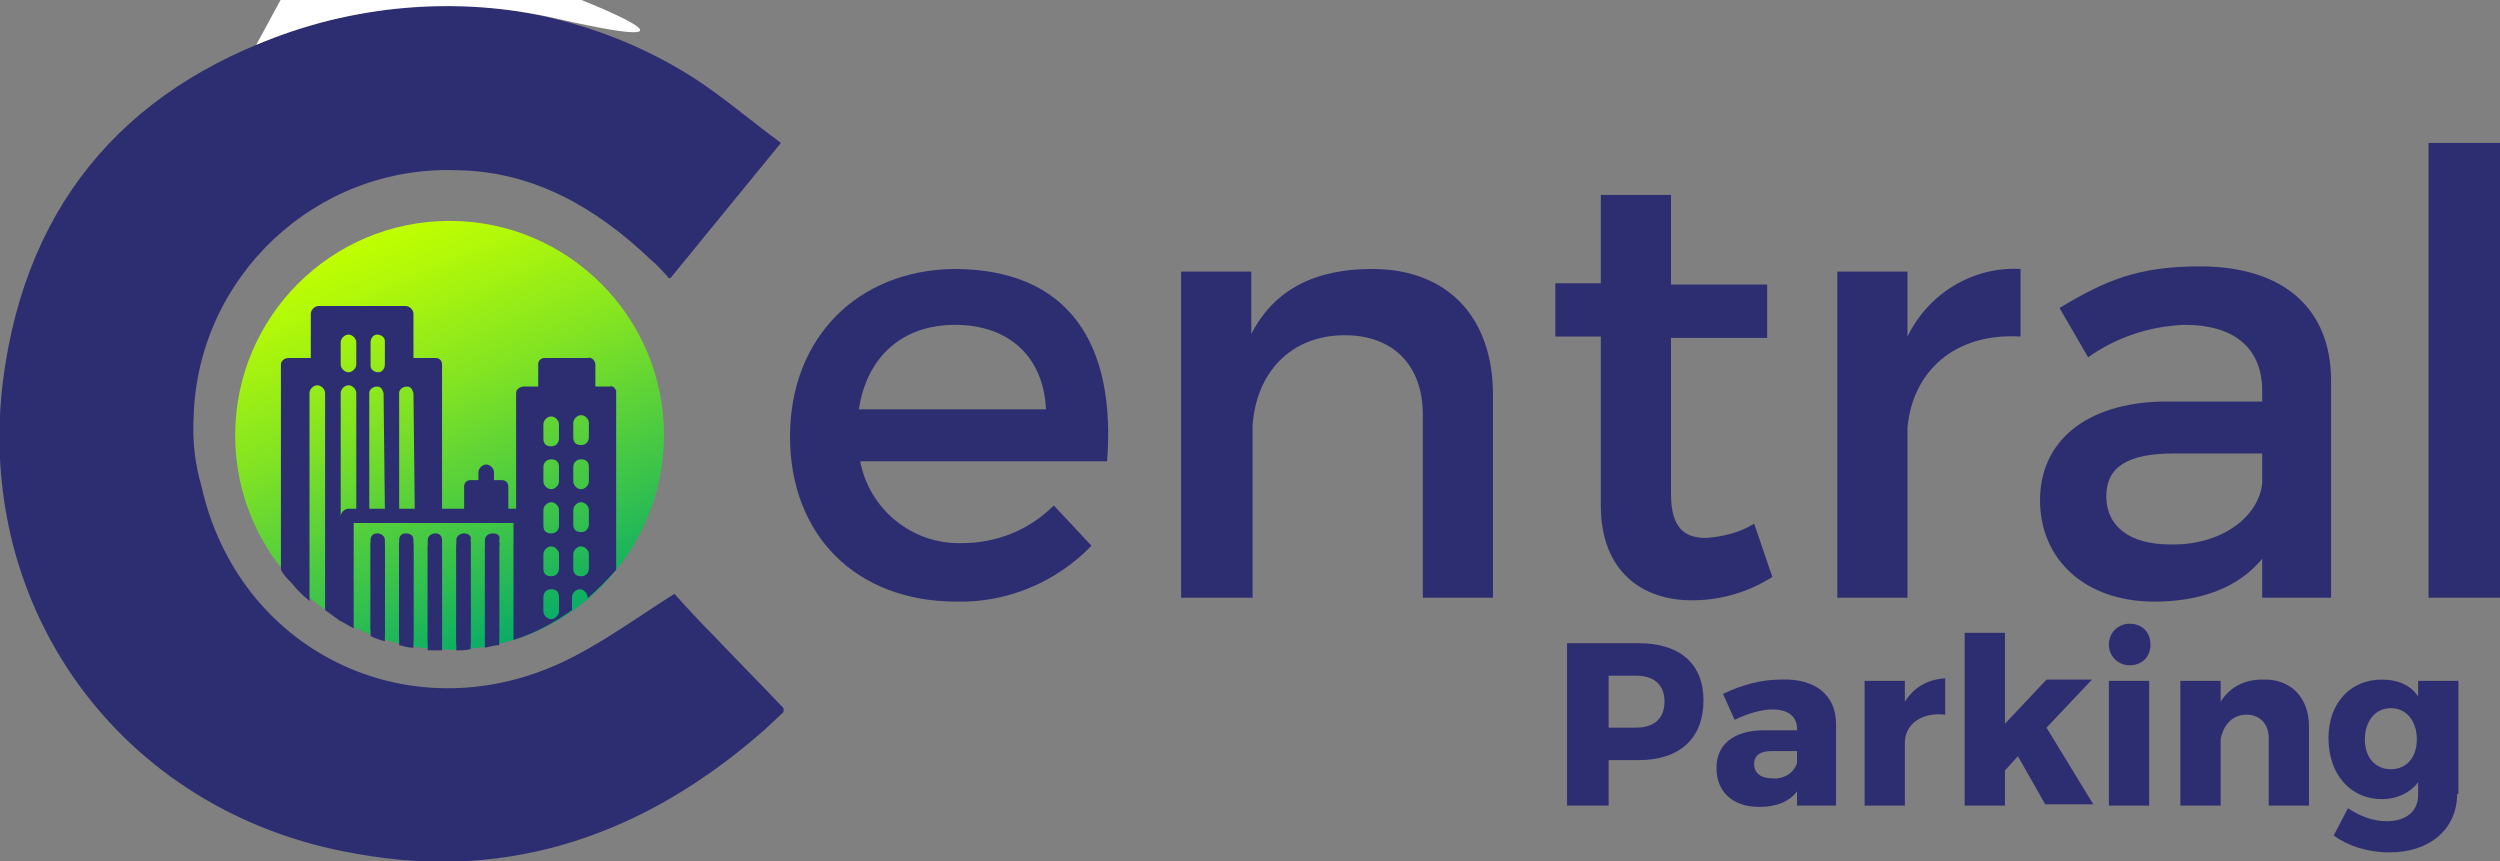 <?xml version="1.0" encoding="utf-8"?>
<!-- Generator: Adobe Illustrator 25.0.1, SVG Export Plug-In . SVG Version: 6.00 Build 0)  -->
<svg version="1.1" id="Layer_1" xmlns="http://www.w3.org/2000/svg" xmlns:xlink="http://www.w3.org/1999/xlink" x="0px" y="0px"
	 viewBox="0 0 192.4 66.3" style="enable-background:new 0 0 192.4 66.3;" xml:space="preserve">
<rect x="0" y="0" width="192.4" height="66.3" fill="#808080" stroke="none"/>
<style type="text/css">
	.st0{fill:#2D2D72;}
	.st1{fill:url(#SVGID_1_);}
	.st2{fill:#FFFFFF;}
</style>
<path class="st0" d="M31.6,0.4h5.2c0.3,0.1,0.7,0.2,1,0.2C43.4,1.2,48.7,3,53.4,6c2.3,1.5,4.4,3.3,6.7,5l-8.5,10.4
	c-0.2,0-0.2,0-0.2-0.1c-0.4-0.4-0.8-0.9-1.3-1.3c-4.2-4-9-6.8-14.9-6.9c-10.9-0.4-20,8.2-20.3,19c-0.1,1.8,0.1,3.6,0.6,5.3
	c2.8,12.6,15.8,19.1,27.7,13.6c3-1.4,5.7-3.4,8.7-5.3c0.9,1,2,2.2,3.2,3.4c1.7,1.8,3.5,3.6,5.2,5.4v0.3l-1.5,1.4
	c-9,7.9-19.4,11.7-31.4,9.5C9.2,62.6-2.5,46.4,0.4,28.1c2.2-14,10.9-22.6,24.4-26.4C27,1.1,29.4,0.8,31.6,0.4z"/>
<path class="st0" d="M85.2,35.5h-19c0.7,3.7,4,6.4,7.8,6.3c2.7,0,5.2-1,7.1-2.9l2.9,3.1c-2.7,2.8-6.5,4.4-10.4,4.3
	c-7.7,0-12.8-5.1-12.8-12.7S66,20.8,73.4,20.7C82.3,20.7,85.9,26.5,85.2,35.5z M80.5,31.5c-0.2-4.1-2.9-6.5-7-6.5s-6.8,2.5-7.4,6.5
	H80.5z"/>
<path class="st0" d="M114.9,30.4V46h-5.4V31.9c0-3.8-2.3-6.1-6-6.1c-4.2,0-6.8,2.9-7.1,6.9V46h-5.5V20.9h5.4v4.8c1.8-3.5,5-5,9.3-5
	C111.4,20.7,114.9,24.4,114.9,30.4z"/>
<path class="st0" d="M136.4,44.4c-1.9,1.2-4,1.8-6.2,1.8c-3.8,0-7-2.2-7-7.3v-13h-3.5v-4.1h3.5V15h5.4v6.9h7.4v4.1h-7.4v12
	c0,2.6,1,3.4,2.7,3.4c1.3-0.1,2.6-0.4,3.7-1.1L136.4,44.4z"/>
<path class="st0" d="M146.8,25.9c1.6-3.3,5-5.4,8.7-5.2v5.2c-5.1-0.3-8.3,2.7-8.7,7V46h-5.4V20.9h5.4L146.8,25.9z"/>
<path class="st0" d="M174.1,43c-1.8,2.2-4.7,3.3-8.3,3.3c-5.4,0-8.8-3.3-8.8-7.8s3.5-7.5,9.5-7.6h7.6v-0.8c0-3.2-2-5.1-6-5.1
	c-2.7,0.1-5.3,1-7.4,2.5l-2.2-3.8c3.5-2.1,6-3.2,10.8-3.2c6.5,0,10.1,3.3,10.1,8.8V46h-5.3L174.1,43z M174.1,37.2v-2.3h-6.8
	c-3.5,0-5.2,1-5.2,3.3s1.8,3.7,4.9,3.7C170.8,42,173.8,39.9,174.1,37.2L174.1,37.2z"/>
<path class="st0" d="M186.9,46V11h5.5v35H186.9z"/>
<linearGradient id="SVGID_1_" gradientUnits="userSpaceOnUse" x1="196.649" y1="399.971" x2="229.758" y2="399.971" gradientTransform="matrix(0.376 0.927 0.927 -0.376 -416.183 -13.827)">
	<stop  offset="0" style="stop-color:#C0FF00"/>
	<stop  offset="0.13" style="stop-color:#AFF70A"/>
	<stop  offset="0.4" style="stop-color:#81E323"/>
	<stop  offset="0.77" style="stop-color:#38C24C"/>
	<stop  offset="1" style="stop-color:#08AC67"/>
</linearGradient>
<circle class="st1" cx="34.6" cy="33.5" r="16.5"/>
<g transform="translate(-2.58 -.75)">
	<path class="st0" d="M33.8,41.8c-0.3,0-0.5,0.2-0.5,0.5v7.6c0.4,0.1,0.7,0.2,1.1,0.2v-7.8C34.4,42,34.2,41.8,33.8,41.8
		C33.9,41.8,33.9,41.8,33.8,41.8z"/>
	<path class="st0" d="M33.8,42.2c-0.3,0-0.6,0.3-0.5,0.6v7.6c0.4,0.1,0.7,0.2,1.1,0.2v-7.8C34.4,42.4,34.2,42.2,33.8,42.2
		C33.8,42.2,33.8,42.2,33.8,42.2z"/>
	<path class="st0" d="M38.3,41.8c-0.3,0-0.6,0.2-0.6,0.5c0,0,0,0,0,0v8.1c0.4,0,0.8,0,1.1-0.1v-8C38.9,42,38.6,41.8,38.3,41.8z"/>
	<path class="st0" d="M38.3,42.2c-0.3,0-0.6,0.3-0.6,0.6c0,0,0,0,0,0v8c0.4,0,0.8,0,1.1-0.1v-8C38.9,42.4,38.6,42.2,38.3,42.2z"/>
	<path class="st0" d="M31.6,41.8c-0.3,0-0.5,0.2-0.5,0.5v6.9c0.4,0.1,0.7,0.3,1.1,0.4v-7.3C32.2,42,31.9,41.8,31.6,41.8
		C31.6,41.8,31.6,41.8,31.6,41.8z"/>
	<path class="st0" d="M31.6,42.2c-0.3,0-0.6,0.3-0.5,0.6v6.9c0.4,0.2,0.7,0.3,1.1,0.4v-7.3C32.2,42.4,31.9,42.2,31.6,42.2L31.6,42.2
		z"/>
	<path class="st0" d="M36.1,41.8c-0.3,0-0.6,0.2-0.6,0.5c0,0,0,0,0,0v8c0.4,0,0.7,0,1.1,0.1v-8.1C36.6,42,36.4,41.8,36.1,41.8z"/>
	<path class="st0" d="M36.1,42.2c-0.3,0-0.6,0.3-0.6,0.6c0,0,0,0,0,0v8c0.4,0,0.7,0,1.1,0v-8C36.6,42.4,36.4,42.2,36.1,42.2z"/>
	<path class="st0" d="M40.5,41.8c-0.3,0-0.6,0.2-0.6,0.5c0,0,0,0,0,0v7.8c0.4-0.1,0.8-0.2,1.1-0.2v-7.6C41.1,42,40.9,41.8,40.5,41.8
		C40.6,41.8,40.6,41.8,40.5,41.8z"/>
	<path class="st0" d="M40.5,42.2c-0.3,0-0.6,0.3-0.6,0.6c0,0,0,0,0,0v7.8c0.4-0.1,0.8-0.2,1.1-0.2v-7.6
		C41.1,42.4,40.9,42.2,40.5,42.2C40.5,42.2,40.5,42.2,40.5,42.2z"/>
	<path class="st0" d="M49.5,30.5h-1.1v-1.7c0-0.3-0.3-0.6-0.6-0.5h-3.3c-0.3,0-0.5,0.2-0.5,0.5v1.7h-1.1c-0.3,0-0.6,0.2-0.6,0.5v8.9
		h-0.6v-1.7c0-0.3-0.2-0.5-0.5-0.5h-0.6v-0.6c0-0.3-0.3-0.6-0.6-0.6c-0.3,0-0.6,0.3-0.6,0.6v0.6h-0.6c-0.3,0-0.5,0.2-0.5,0.5v1.7
		h-1.7V28.8c0-0.3-0.2-0.5-0.5-0.5h-1.7v-3.4c0-0.3-0.3-0.6-0.6-0.6l0,0h-6.7c-0.3,0-0.6,0.3-0.6,0.6v3.4h-1.7
		c-0.3,0-0.6,0.2-0.6,0.5v15.8c0.2,0.4,0.5,0.7,0.8,1c0.4,0.5,0.9,1,1.4,1.4V31c0-0.3,0.3-0.6,0.6-0.6c0.3,0,0.6,0.3,0.6,0.6v16.7
		l1.1,0.8c0.4,0.2,0.7,0.4,1.1,0.6V41h12.3v9c1.6-0.5,3.1-1.3,4.5-2.3v-1c0-0.3,0.3-0.6,0.6-0.6c0.3,0,0.6,0.3,0.6,0.6v0.1
		c0.8-0.7,1.5-1.4,2.2-2.2V30.8C49.9,30.6,49.7,30.4,49.5,30.5z M30,39.9h-0.6c-0.3,0-0.6,0.3-0.6,0.6l0,0V31c0-0.3,0.3-0.6,0.6-0.6
		c0.3,0,0.6,0.3,0.6,0.6L30,39.9z M30,28.8c0,0.3-0.3,0.6-0.6,0.6c-0.3,0-0.6-0.3-0.6-0.6v-1.7c0-0.3,0.3-0.6,0.6-0.6
		c0.3,0,0.6,0.3,0.6,0.6V28.8z M32.2,39.9h-1.2V31c0-0.3,0.3-0.5,0.6-0.5c0.3,0,0.4,0.2,0.5,0.5L32.2,39.9z M32.2,28.8
		c0,0.3-0.2,0.6-0.5,0.6c-0.3,0-0.6-0.2-0.6-0.5c0,0,0-0.1,0-0.1v-1.7c0-0.3,0.2-0.6,0.5-0.6c0.3,0,0.6,0.2,0.6,0.5c0,0,0,0.1,0,0.1
		V28.8z M34.5,39.9h-1.2V31c0-0.3,0.3-0.5,0.6-0.5c0.3,0,0.4,0.2,0.5,0.5L34.5,39.9z M45.6,47.8c0,0.3-0.3,0.6-0.6,0.6
		c-0.3,0-0.6-0.3-0.6-0.6v-1.1c0-0.3,0.2-0.6,0.6-0.6s0.6,0.2,0.6,0.6c0,0,0,0,0,0V47.8z M45.6,44.5c0,0.3-0.2,0.6-0.6,0.6
		s-0.6-0.2-0.6-0.6c0,0,0,0,0,0v-1.1c0-0.3,0.3-0.6,0.6-0.6c0.3,0,0.6,0.3,0.6,0.6V44.5z M45.6,41.2c0,0.3-0.2,0.6-0.6,0.6
		s-0.6-0.2-0.6-0.6c0,0,0,0,0,0V40c0-0.3,0.3-0.6,0.6-0.6c0.3,0,0.6,0.3,0.6,0.6V41.2z M45.6,37.8c0,0.3-0.3,0.6-0.6,0.6
		c-0.3,0-0.6-0.3-0.6-0.6v-1.1c0-0.3,0.2-0.6,0.6-0.6s0.6,0.2,0.6,0.6c0,0,0,0,0,0V37.8z M45.6,34.5c0,0.3-0.2,0.6-0.6,0.6
		s-0.6-0.2-0.6-0.6c0,0,0,0,0,0v-1.1c0-0.3,0.3-0.6,0.6-0.6c0.3,0,0.6,0.3,0.6,0.6V34.5z M47.9,44.5c0,0.3-0.2,0.6-0.6,0.6
		s-0.6-0.2-0.6-0.6c0,0,0,0,0,0v-1.1c0-0.3,0.3-0.6,0.6-0.6c0.3,0,0.6,0.3,0.6,0.6V44.5z M47.9,41.1c0,0.3-0.2,0.6-0.6,0.6
		s-0.6-0.2-0.6-0.6c0,0,0,0,0,0V40c0-0.3,0.3-0.6,0.6-0.6c0.3,0,0.6,0.3,0.6,0.6V41.1z M47.9,37.8c0,0.3-0.3,0.6-0.6,0.6
		c-0.3,0-0.6-0.3-0.6-0.6v-1.1c0-0.3,0.2-0.6,0.6-0.6s0.6,0.2,0.6,0.6c0,0,0,0,0,0V37.8z M47.9,34.4c0,0.3-0.2,0.6-0.6,0.6
		s-0.6-0.2-0.6-0.6c0,0,0,0,0,0v-1.1c0-0.3,0.3-0.6,0.6-0.6c0.3,0,0.6,0.3,0.6,0.6V34.4z"/>
	<path class="st2" d="M22.3,4.2c7.3-3.1,15.5-3.8,23.2-2c13.2,3,1.7-1.5,1.7-1.5h-23L22.3,4.2z"/>
</g>
<g>
	<path class="st0" d="M126.1,49.5c3.2,0,5,1.6,5,4.4c0,2.9-1.8,4.6-5,4.6h-2.3V62h-3.2V49.5H126.1z M123.8,56h2.1
		c1.4,0,2.2-0.7,2.2-2c0-1.3-0.8-2-2.2-2h-2.1V56z"/>
	<path class="st0" d="M141.3,55.7V62h-3v-1.1c-0.6,0.8-1.6,1.2-2.9,1.2c-2.1,0-3.3-1.2-3.3-3c0-1.8,1.3-2.9,3.7-2.9h2.5v-0.1
		c0-0.9-0.6-1.5-1.9-1.5c-0.8,0-1.9,0.3-2.9,0.8l-0.9-2c1.5-0.7,2.9-1.1,4.5-1.1C139.7,52.2,141.3,53.5,141.3,55.7z M138.3,58.7
		v-0.9h-1.9c-0.9,0-1.4,0.3-1.4,1c0,0.7,0.5,1.1,1.4,1.1C137.2,60,138.1,59.5,138.3,58.7z"/>
	<path class="st0" d="M146.6,54c0.7-1.1,1.7-1.7,3.1-1.8V55c-1.8-0.2-3,0.7-3.1,2V62h-3.1v-9.6h3.1V54z"/>
	<path class="st0" d="M154.3,59.3V62h-3.1V48.7h3.1v7l3.2-3.4h3.5l-3.5,3.7l3.6,5.9h-3.7l-2.1-3.7L154.3,59.3z"/>
	<path class="st0" d="M165.5,49.6c0,1-0.7,1.6-1.6,1.6c-0.9,0-1.6-0.7-1.6-1.6c0-0.9,0.7-1.6,1.6-1.6
		C164.8,48,165.5,48.6,165.5,49.6z M162.3,62v-9.6h3.1V62H162.3z"/>
	<path class="st0" d="M177.7,55.9V62h-3.1v-5.2c0-1.1-0.7-1.8-1.7-1.8c-1.1,0-1.8,0.8-2,1.9V62h-3.1v-9.6h3.1v1.6
		c0.7-1.1,1.8-1.7,3.2-1.7C176.3,52.2,177.7,53.7,177.7,55.9z"/>
	<path class="st0" d="M189.1,61.1c0,2.7-2.1,4.5-5.2,4.5c-1.7,0-3.2-0.5-4.3-1.3l1.1-2.1c0.9,0.6,1.9,1,3,1c1.5,0,2.4-0.8,2.4-2v-1
		c-0.6,0.8-1.6,1.3-2.8,1.3c-2.4,0-4.1-1.9-4.1-4.7c0-2.7,1.7-4.5,4.1-4.5c1.2,0,2.2,0.4,2.8,1.3v-1.2h3.1V61.1z M186,56.9
		c0-1.4-0.8-2.4-2-2.4c-1.2,0-2,1-2,2.4c0,1.4,0.8,2.3,2,2.3C185.2,59.2,186,58.3,186,56.9z"/>
</g>
</svg>
